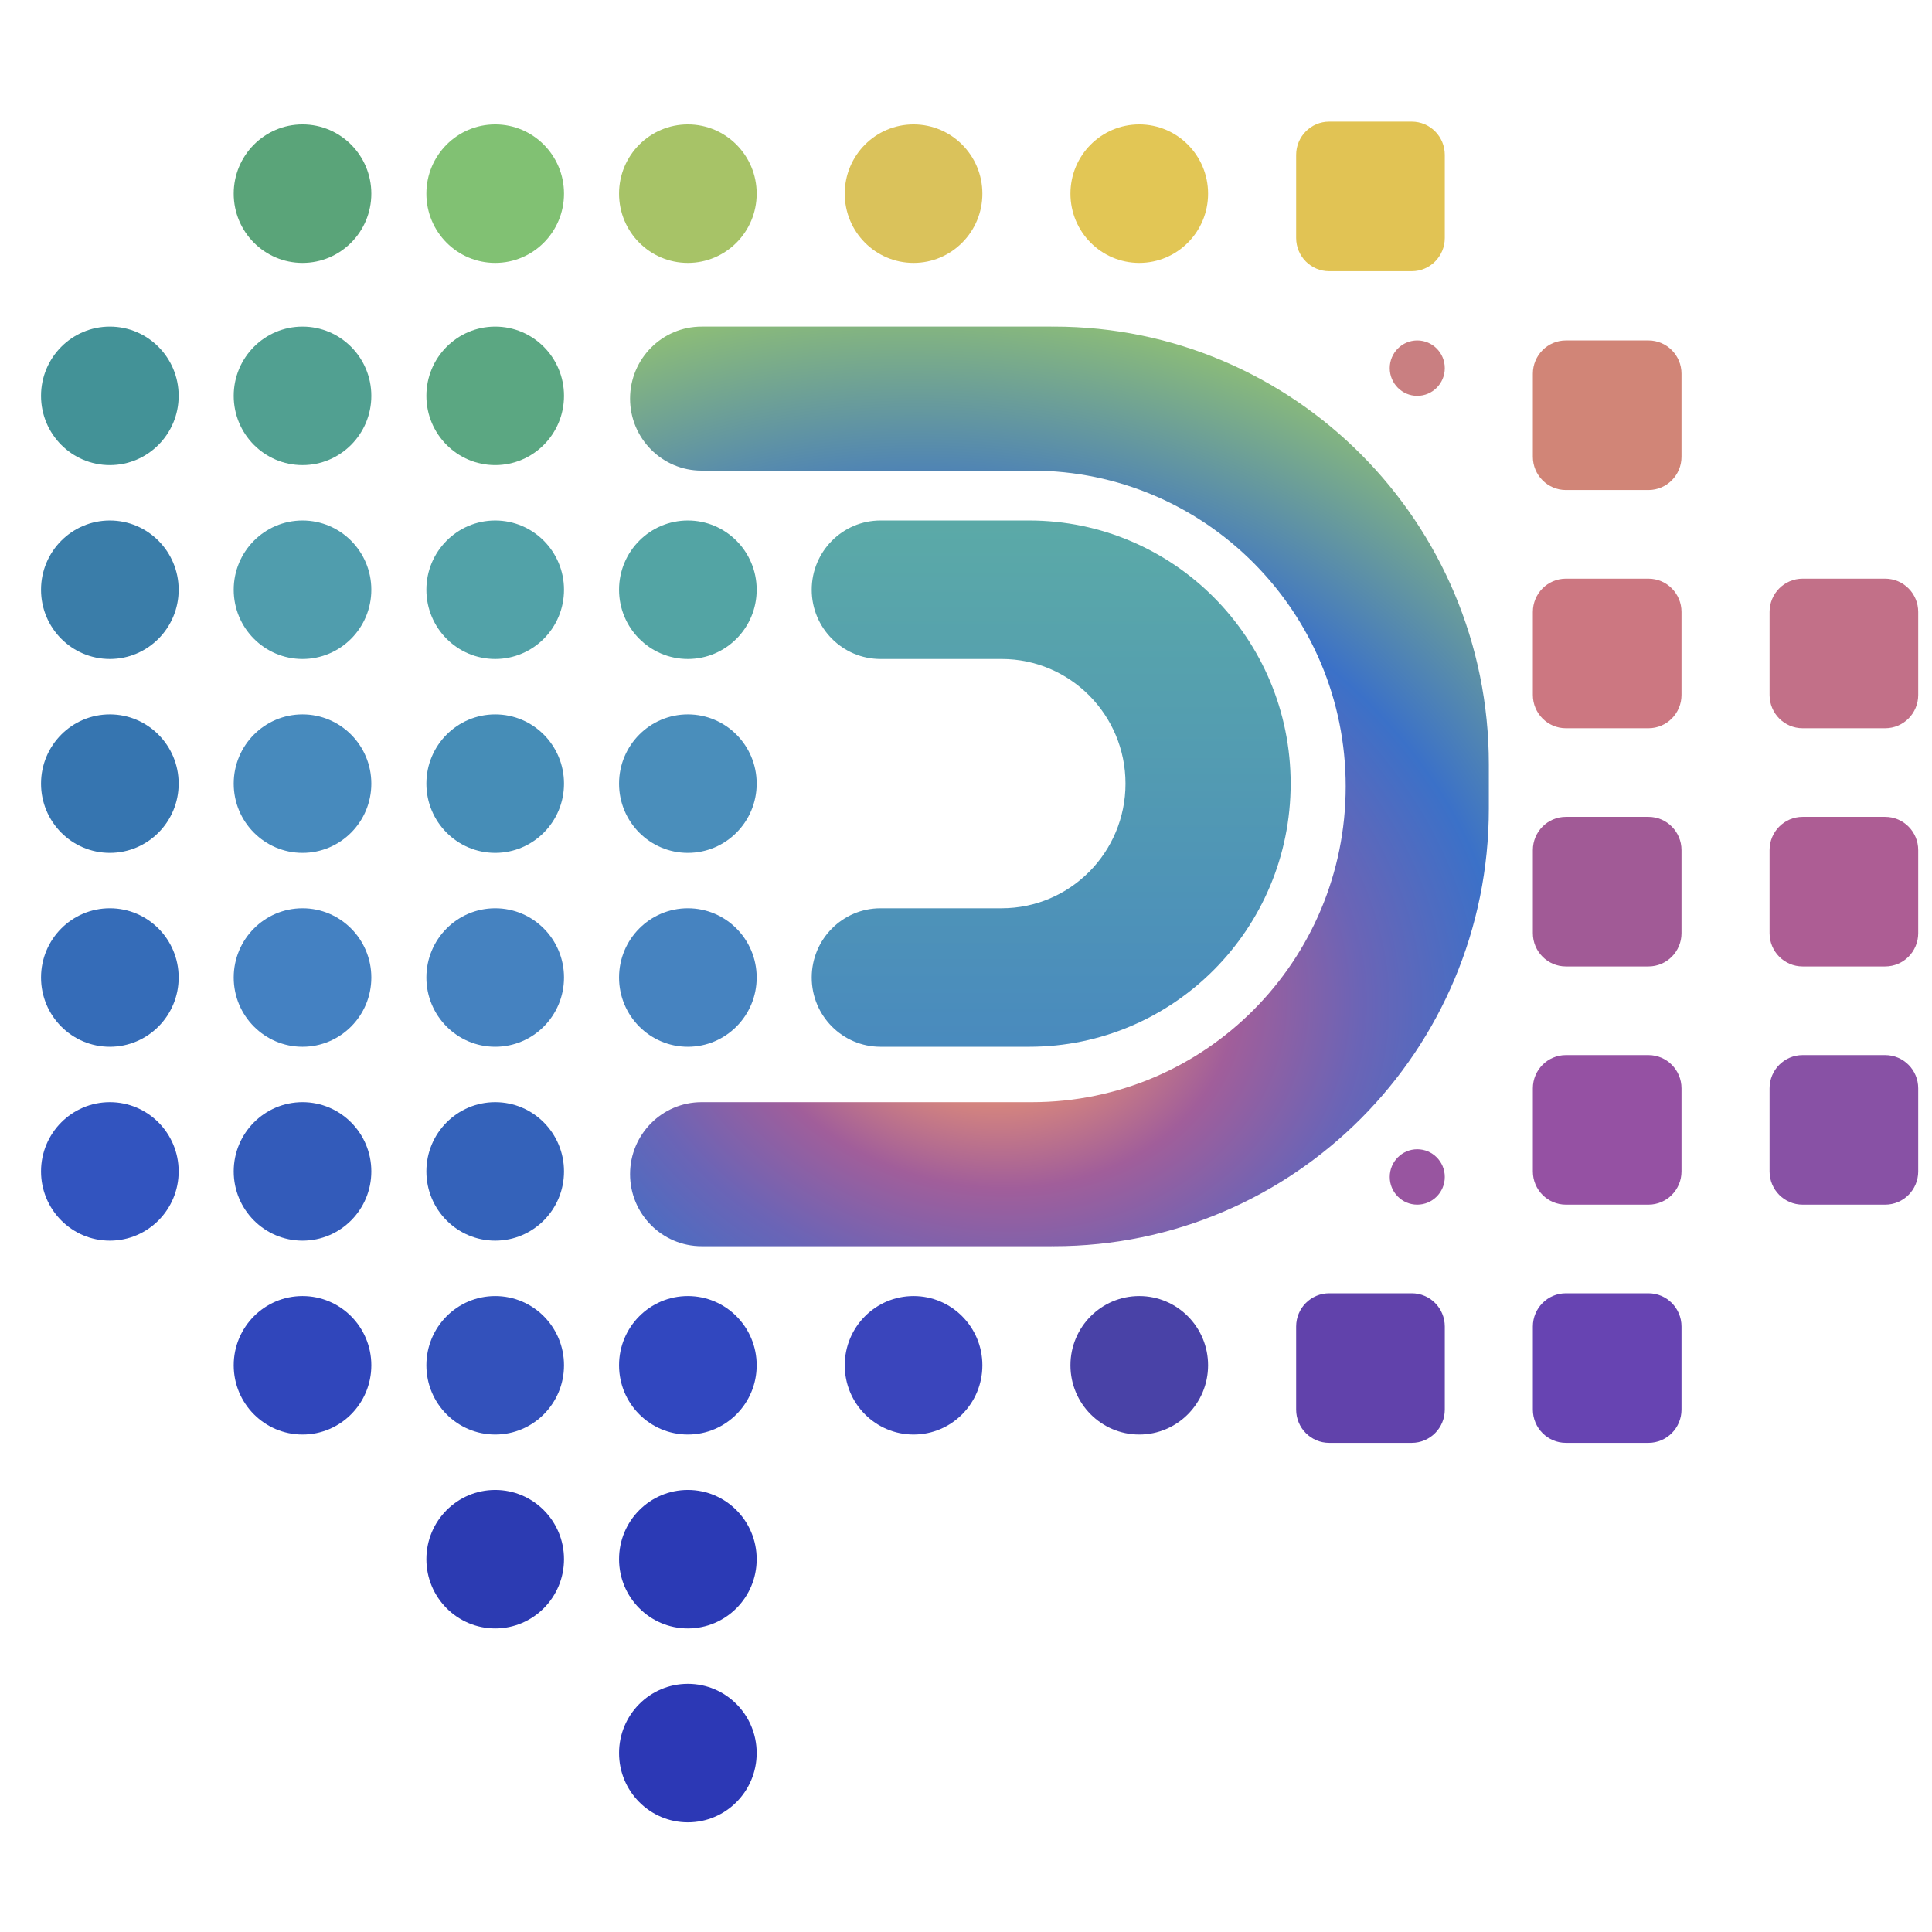 <svg width="512" height="512" viewBox="0 0 512 512" fill="none" xmlns="http://www.w3.org/2000/svg">
<path d="M149.466 259.053C149.466 269.188 141.302 277.404 131.231 277.404C121.159 277.404 112.995 269.188 112.995 259.053C112.995 248.918 121.159 240.702 131.231 240.702C141.302 240.702 149.466 248.918 149.466 259.053Z" fill="#4582C0"/>
<path d="M149.466 207.671C149.466 217.806 141.302 226.022 131.231 226.022C121.159 226.022 112.995 217.806 112.995 207.671C112.995 197.536 121.159 189.32 131.231 189.32C141.302 189.32 149.466 197.536 149.466 207.671Z" fill="#468DB7"/>
<path d="M149.466 156.288C149.466 166.423 141.302 174.639 131.231 174.639C121.159 174.639 112.995 166.423 112.995 156.288C112.995 146.153 121.159 137.937 131.231 137.937C141.302 137.937 149.466 146.153 149.466 156.288Z" fill="#52A2A8"/>
<path d="M149.466 104.906C149.466 115.041 141.302 123.257 131.231 123.257C121.159 123.257 112.995 115.041 112.995 104.906C112.995 94.771 121.159 86.555 131.231 86.555C141.302 86.555 149.466 94.771 149.466 104.906Z" fill="#5BA782"/>
<path d="M149.466 310.436C149.466 320.571 141.302 328.786 131.231 328.786C121.159 328.786 112.995 320.571 112.995 310.436C112.995 300.301 121.159 292.085 131.231 292.085C141.302 292.085 149.466 300.301 149.466 310.436Z" fill="#3462BA"/>
<path d="M382.884 311.904C382.884 315.958 379.618 319.244 375.589 319.244C371.561 319.244 368.295 315.958 368.295 311.904C368.295 307.85 371.561 304.563 375.589 304.563C379.618 304.563 382.884 307.85 382.884 311.904Z" fill="#9855A0"/>
<path d="M382.884 97.565C382.884 101.619 379.618 104.906 375.589 104.906C371.561 104.906 368.295 101.619 368.295 97.565C368.295 93.511 371.561 90.225 375.589 90.225C379.618 90.225 382.884 93.511 382.884 97.565Z" fill="#C97F81"/>
<path d="M149.466 361.818C149.466 371.953 141.302 380.169 131.231 380.169C121.159 380.169 112.995 371.953 112.995 361.818C112.995 351.683 121.159 343.467 131.231 343.467C141.302 343.467 149.466 351.683 149.466 361.818Z" fill="#3351BB"/>
<path d="M149.466 51.321C149.466 61.456 141.302 69.672 131.231 69.672C121.159 69.672 112.995 61.456 112.995 51.321C112.995 41.186 121.159 32.97 131.231 32.97C141.302 32.97 149.466 41.186 149.466 51.321Z" fill="#81C173"/>
<path d="M149.466 413.201C149.466 423.335 141.302 431.551 131.231 431.551C121.159 431.551 112.995 423.335 112.995 413.201C112.995 403.066 121.159 394.85 131.231 394.85C141.302 394.85 149.466 403.066 149.466 413.201Z" fill="#2C3BB2"/>
<path d="M200.527 259.053C200.527 269.188 192.362 277.404 182.291 277.404C172.219 277.404 164.055 269.188 164.055 259.053C164.055 248.918 172.219 240.702 182.291 240.702C192.362 240.702 200.527 248.918 200.527 259.053Z" fill="#4683C0"/>
<path d="M200.527 207.671C200.527 217.806 192.362 226.022 182.291 226.022C172.219 226.022 164.055 217.806 164.055 207.671C164.055 197.536 172.219 189.32 182.291 189.32C192.362 189.32 200.527 197.536 200.527 207.671Z" fill="#4A8EBB"/>
<path d="M200.527 156.288C200.527 166.423 192.362 174.639 182.291 174.639C172.219 174.639 164.055 166.423 164.055 156.288C164.055 146.153 172.219 137.937 182.291 137.937C192.362 137.937 200.527 146.153 200.527 156.288Z" fill="#53A4A4"/>
<path d="M200.527 361.818C200.527 371.953 192.362 380.169 182.291 380.169C172.219 380.169 164.055 371.953 164.055 361.818C164.055 351.683 172.219 343.467 182.291 343.467C192.362 343.467 200.527 351.683 200.527 361.818Z" fill="#3147BF"/>
<path d="M200.527 51.321C200.527 61.456 192.362 69.672 182.291 69.672C172.219 69.672 164.055 61.456 164.055 51.321C164.055 41.186 172.219 32.97 182.291 32.97C192.362 32.97 200.527 41.186 200.527 51.321Z" fill="#A7C367"/>
<path d="M260.34 51.321C260.34 61.456 252.175 69.672 242.104 69.672C232.033 69.672 223.868 61.456 223.868 51.321C223.868 41.186 232.033 32.97 242.104 32.97C252.175 32.97 260.34 41.186 260.34 51.321Z" fill="#DAC25B"/>
<path d="M320.153 51.321C320.153 61.456 311.988 69.672 301.917 69.672C291.846 69.672 283.681 61.456 283.681 51.321C283.681 41.186 291.846 32.97 301.917 32.97C311.988 32.97 320.153 41.186 320.153 51.321Z" fill="#E2C655"/>
<path d="M260.34 361.818C260.34 371.953 252.175 380.169 242.104 380.169C232.033 380.169 223.868 371.953 223.868 361.818C223.868 351.683 232.033 343.467 242.104 343.467C252.175 343.467 260.34 351.683 260.34 361.818Z" fill="#3A45BC"/>
<path d="M320.153 361.818C320.153 371.953 311.988 380.169 301.917 380.169C291.846 380.169 283.681 371.953 283.681 361.818C283.681 351.683 291.846 343.467 301.917 343.467C311.988 343.467 320.153 351.683 320.153 361.818Z" fill="#4942A7"/>
<path d="M200.527 413.201C200.527 423.335 192.362 431.551 182.291 431.551C172.219 431.551 164.055 423.335 164.055 413.201C164.055 403.066 172.219 394.85 182.291 394.85C192.362 394.85 200.527 403.066 200.527 413.201Z" fill="#2B3AB5"/>
<path d="M200.527 464.583C200.527 474.718 192.362 482.934 182.291 482.934C172.219 482.934 164.055 474.718 164.055 464.583C164.055 454.448 172.219 446.232 182.291 446.232C192.362 446.232 200.527 454.448 200.527 464.583Z" fill="#2C38B5"/>
<path d="M98.406 259.053C98.406 269.188 90.242 277.404 80.171 277.404C70.099 277.404 61.935 269.188 61.935 259.053C61.935 248.918 70.099 240.702 80.171 240.702C90.242 240.702 98.406 248.918 98.406 259.053Z" fill="#4481C2"/>
<path d="M98.406 207.671C98.406 217.806 90.242 226.022 80.171 226.022C70.099 226.022 61.935 217.806 61.935 207.671C61.935 197.536 70.099 189.32 80.171 189.32C90.242 189.32 98.406 197.536 98.406 207.671Z" fill="#478ABD"/>
<path d="M98.406 156.288C98.406 166.423 90.242 174.639 80.171 174.639C70.099 174.639 61.935 166.423 61.935 156.288C61.935 146.153 70.099 137.937 80.171 137.937C90.242 137.937 98.406 146.153 98.406 156.288Z" fill="#509DAD"/>
<path d="M98.406 104.906C98.406 115.041 90.242 123.257 80.171 123.257C70.099 123.257 61.935 115.041 61.935 104.906C61.935 94.771 70.099 86.555 80.171 86.555C90.242 86.555 98.406 94.771 98.406 104.906Z" fill="#51A091"/>
<path d="M98.406 310.436C98.406 320.571 90.242 328.786 80.171 328.786C70.099 328.786 61.935 320.571 61.935 310.436C61.935 300.301 70.099 292.085 80.171 292.085C90.242 292.085 98.406 300.301 98.406 310.436Z" fill="#335BBA"/>
<path d="M98.406 361.818C98.406 371.953 90.242 380.169 80.171 380.169C70.099 380.169 61.935 371.953 61.935 361.818C61.935 351.683 70.099 343.467 80.171 343.467C90.242 343.467 98.406 351.683 98.406 361.818Z" fill="#3046BB"/>
<path d="M98.406 51.321C98.406 61.456 90.242 69.672 80.171 69.672C70.099 69.672 61.935 61.456 61.935 51.321C61.935 41.186 70.099 32.97 80.171 32.97C90.242 32.97 98.406 41.186 98.406 51.321Z" fill="#5AA479"/>
<path d="M47.346 259.053C47.346 269.188 39.182 277.404 29.111 277.404C19.039 277.404 10.875 269.188 10.875 259.053C10.875 248.918 19.039 240.702 29.111 240.702C39.182 240.702 47.346 248.918 47.346 259.053Z" fill="#356CB8"/>
<path d="M47.346 207.671C47.346 217.806 39.182 226.022 29.111 226.022C19.039 226.022 10.875 217.806 10.875 207.671C10.875 197.536 19.039 189.32 29.111 189.32C39.182 189.32 47.346 197.536 47.346 207.671Z" fill="#3675B0"/>
<path d="M47.346 156.288C47.346 166.423 39.182 174.639 29.111 174.639C19.039 174.639 10.875 166.423 10.875 156.288C10.875 146.153 19.039 137.937 29.111 137.937C39.182 137.937 47.346 146.153 47.346 156.288Z" fill="#3A7DA9"/>
<path d="M47.346 104.906C47.346 115.041 39.182 123.257 29.111 123.257C19.039 123.257 10.875 115.041 10.875 104.906C10.875 94.771 19.039 86.555 29.111 86.555C39.182 86.555 47.346 94.771 47.346 104.906Z" fill="#439297"/>
<path d="M47.346 310.436C47.346 320.571 39.182 328.786 29.111 328.786C19.039 328.786 10.875 320.571 10.875 310.436C10.875 300.301 19.039 292.085 29.111 292.085C39.182 292.085 47.346 300.301 47.346 310.436Z" fill="#3254BF"/>
<path d="M343.495 351.542C343.495 346.677 347.413 342.733 352.248 342.733H374.131C378.965 342.733 382.884 346.677 382.884 351.542V373.563C382.884 378.427 378.965 382.371 374.131 382.371H352.248C347.413 382.371 343.495 378.427 343.495 373.563V351.542Z" fill="#6142AB"/>
<path d="M406.225 351.542C406.225 346.677 410.144 342.733 414.979 342.733H436.861C441.696 342.733 445.615 346.677 445.615 351.542V373.563C445.615 378.427 441.696 382.371 436.861 382.371H414.979C410.144 382.371 406.225 378.427 406.225 373.563V351.542Z" fill="#6744B2"/>
<path d="M343.495 41.045C343.495 36.18 347.413 32.236 352.248 32.236H374.131C378.965 32.236 382.884 36.18 382.884 41.045V63.066C382.884 67.931 378.965 71.874 374.131 71.874H352.248C347.413 71.874 343.495 67.931 343.495 63.066V41.045Z" fill="#E1C354"/>
<path d="M406.225 288.415C406.225 283.55 410.144 279.606 414.979 279.606H436.861C441.696 279.606 445.615 283.55 445.615 288.415V310.436C445.615 315.3 441.696 319.244 436.861 319.244H414.979C410.144 319.244 406.225 315.3 406.225 310.436V288.415Z" fill="#9551A3"/>
<path d="M468.956 288.415C468.956 283.55 472.875 279.606 477.709 279.606H499.592C504.427 279.606 508.346 283.55 508.346 288.415V310.436C508.346 315.3 504.427 319.244 499.592 319.244H477.709C472.875 319.244 468.956 315.3 468.956 310.436V288.415Z" fill="#8851A5"/>
<path d="M406.225 225.288C406.225 220.423 410.144 216.479 414.979 216.479H436.861C441.696 216.479 445.615 220.423 445.615 225.288V247.309C445.615 252.173 441.696 256.117 436.861 256.117H414.979C410.144 256.117 406.225 252.173 406.225 247.309V225.288Z" fill="#A15A96"/>
<path d="M468.956 225.288C468.956 220.423 472.875 216.479 477.709 216.479H499.592C504.427 216.479 508.346 220.423 508.346 225.288V247.309C508.346 252.173 504.427 256.117 499.592 256.117H477.709C472.875 256.117 468.956 252.173 468.956 247.309V225.288Z" fill="#AD5D94"/>
<path d="M406.225 162.161C406.225 157.296 410.144 153.352 414.979 153.352H436.861C441.696 153.352 445.615 157.296 445.615 162.161V184.182C445.615 189.046 441.696 192.99 436.861 192.99H414.979C410.144 192.99 406.225 189.046 406.225 184.182V162.161Z" fill="#CC7781"/>
<path d="M468.956 162.161C468.956 157.296 472.875 153.352 477.709 153.352H499.592C504.427 153.352 508.346 157.296 508.346 162.161V184.182C508.346 189.046 504.427 192.99 499.592 192.99H477.709C472.875 192.99 468.956 189.046 468.956 184.182V162.161Z" fill="#C27088"/>
<path d="M406.225 99.034C406.225 94.169 410.144 90.225 414.979 90.225H436.861C441.696 90.225 445.615 94.169 445.615 99.034V121.055C445.615 125.919 441.696 129.863 436.861 129.863H414.979C410.144 129.863 406.225 125.919 406.225 121.055V99.034Z" fill="#D18577"/>
<path d="M279.305 86.555C279.132 86.555 278.959 86.555 278.786 86.556C278.716 86.555 278.646 86.555 278.575 86.555H185.938C175.464 86.555 166.973 95.1 166.973 105.64C166.973 116.18 175.464 124.725 185.938 124.725H273.469C319.395 124.725 356.624 162.19 356.624 208.405C356.624 254.62 319.395 292.085 273.469 292.085H185.938C175.464 292.085 166.973 300.629 166.973 311.17C166.973 321.71 175.464 330.255 185.938 330.255H278.575C278.646 330.255 278.716 330.254 278.786 330.253C278.959 330.254 279.132 330.255 279.305 330.255C342.956 330.255 394.555 278.33 394.555 214.277V202.532C394.555 138.48 342.956 86.555 279.305 86.555Z" fill="url(#paint0_angular_626_1993)"/>
<path d="M215.115 156.288C215.115 146.153 223.279 137.937 233.351 137.937H272.74C311.011 137.937 342.036 169.158 342.036 207.671C342.036 246.183 311.011 277.404 272.74 277.404H233.351C223.279 277.404 215.115 269.188 215.115 259.053C215.115 248.918 223.279 240.702 233.351 240.702H265.446C283.574 240.702 298.27 225.914 298.27 207.671C298.27 189.428 283.574 174.639 265.446 174.639H233.351C223.279 174.639 215.115 166.423 215.115 156.288Z" fill="url(#paint1_linear_626_1993)"/>
<defs>
<radialGradient id="paint0_angular_626_1993" cx="0" cy="0" r="1" gradientUnits="userSpaceOnUse" gradientTransform="translate(259.61 257.585) rotate(-75.704) scale(206.633 252.378)">
<stop stop-color="#DFBA66"/>
<stop offset="0.148" stop-color="#DD8B7A"/>
<stop offset="0.273" stop-color="#A15E9A"/>
<stop offset="0.407" stop-color="#6B64B6"/>
<stop offset="0.563" stop-color="#3B71C8"/>
<stop offset="0.77" stop-color="#76A88E"/>
<stop offset="0.861" stop-color="#90C074"/>
</radialGradient>
<linearGradient id="paint1_linear_626_1993" x1="278.575" y1="82.885" x2="278.575" y2="332.09" gradientUnits="userSpaceOnUse">
<stop stop-color="#62B69E"/>
<stop offset="1" stop-color="#427EC7"/>
</linearGradient>
</defs>
</svg>
